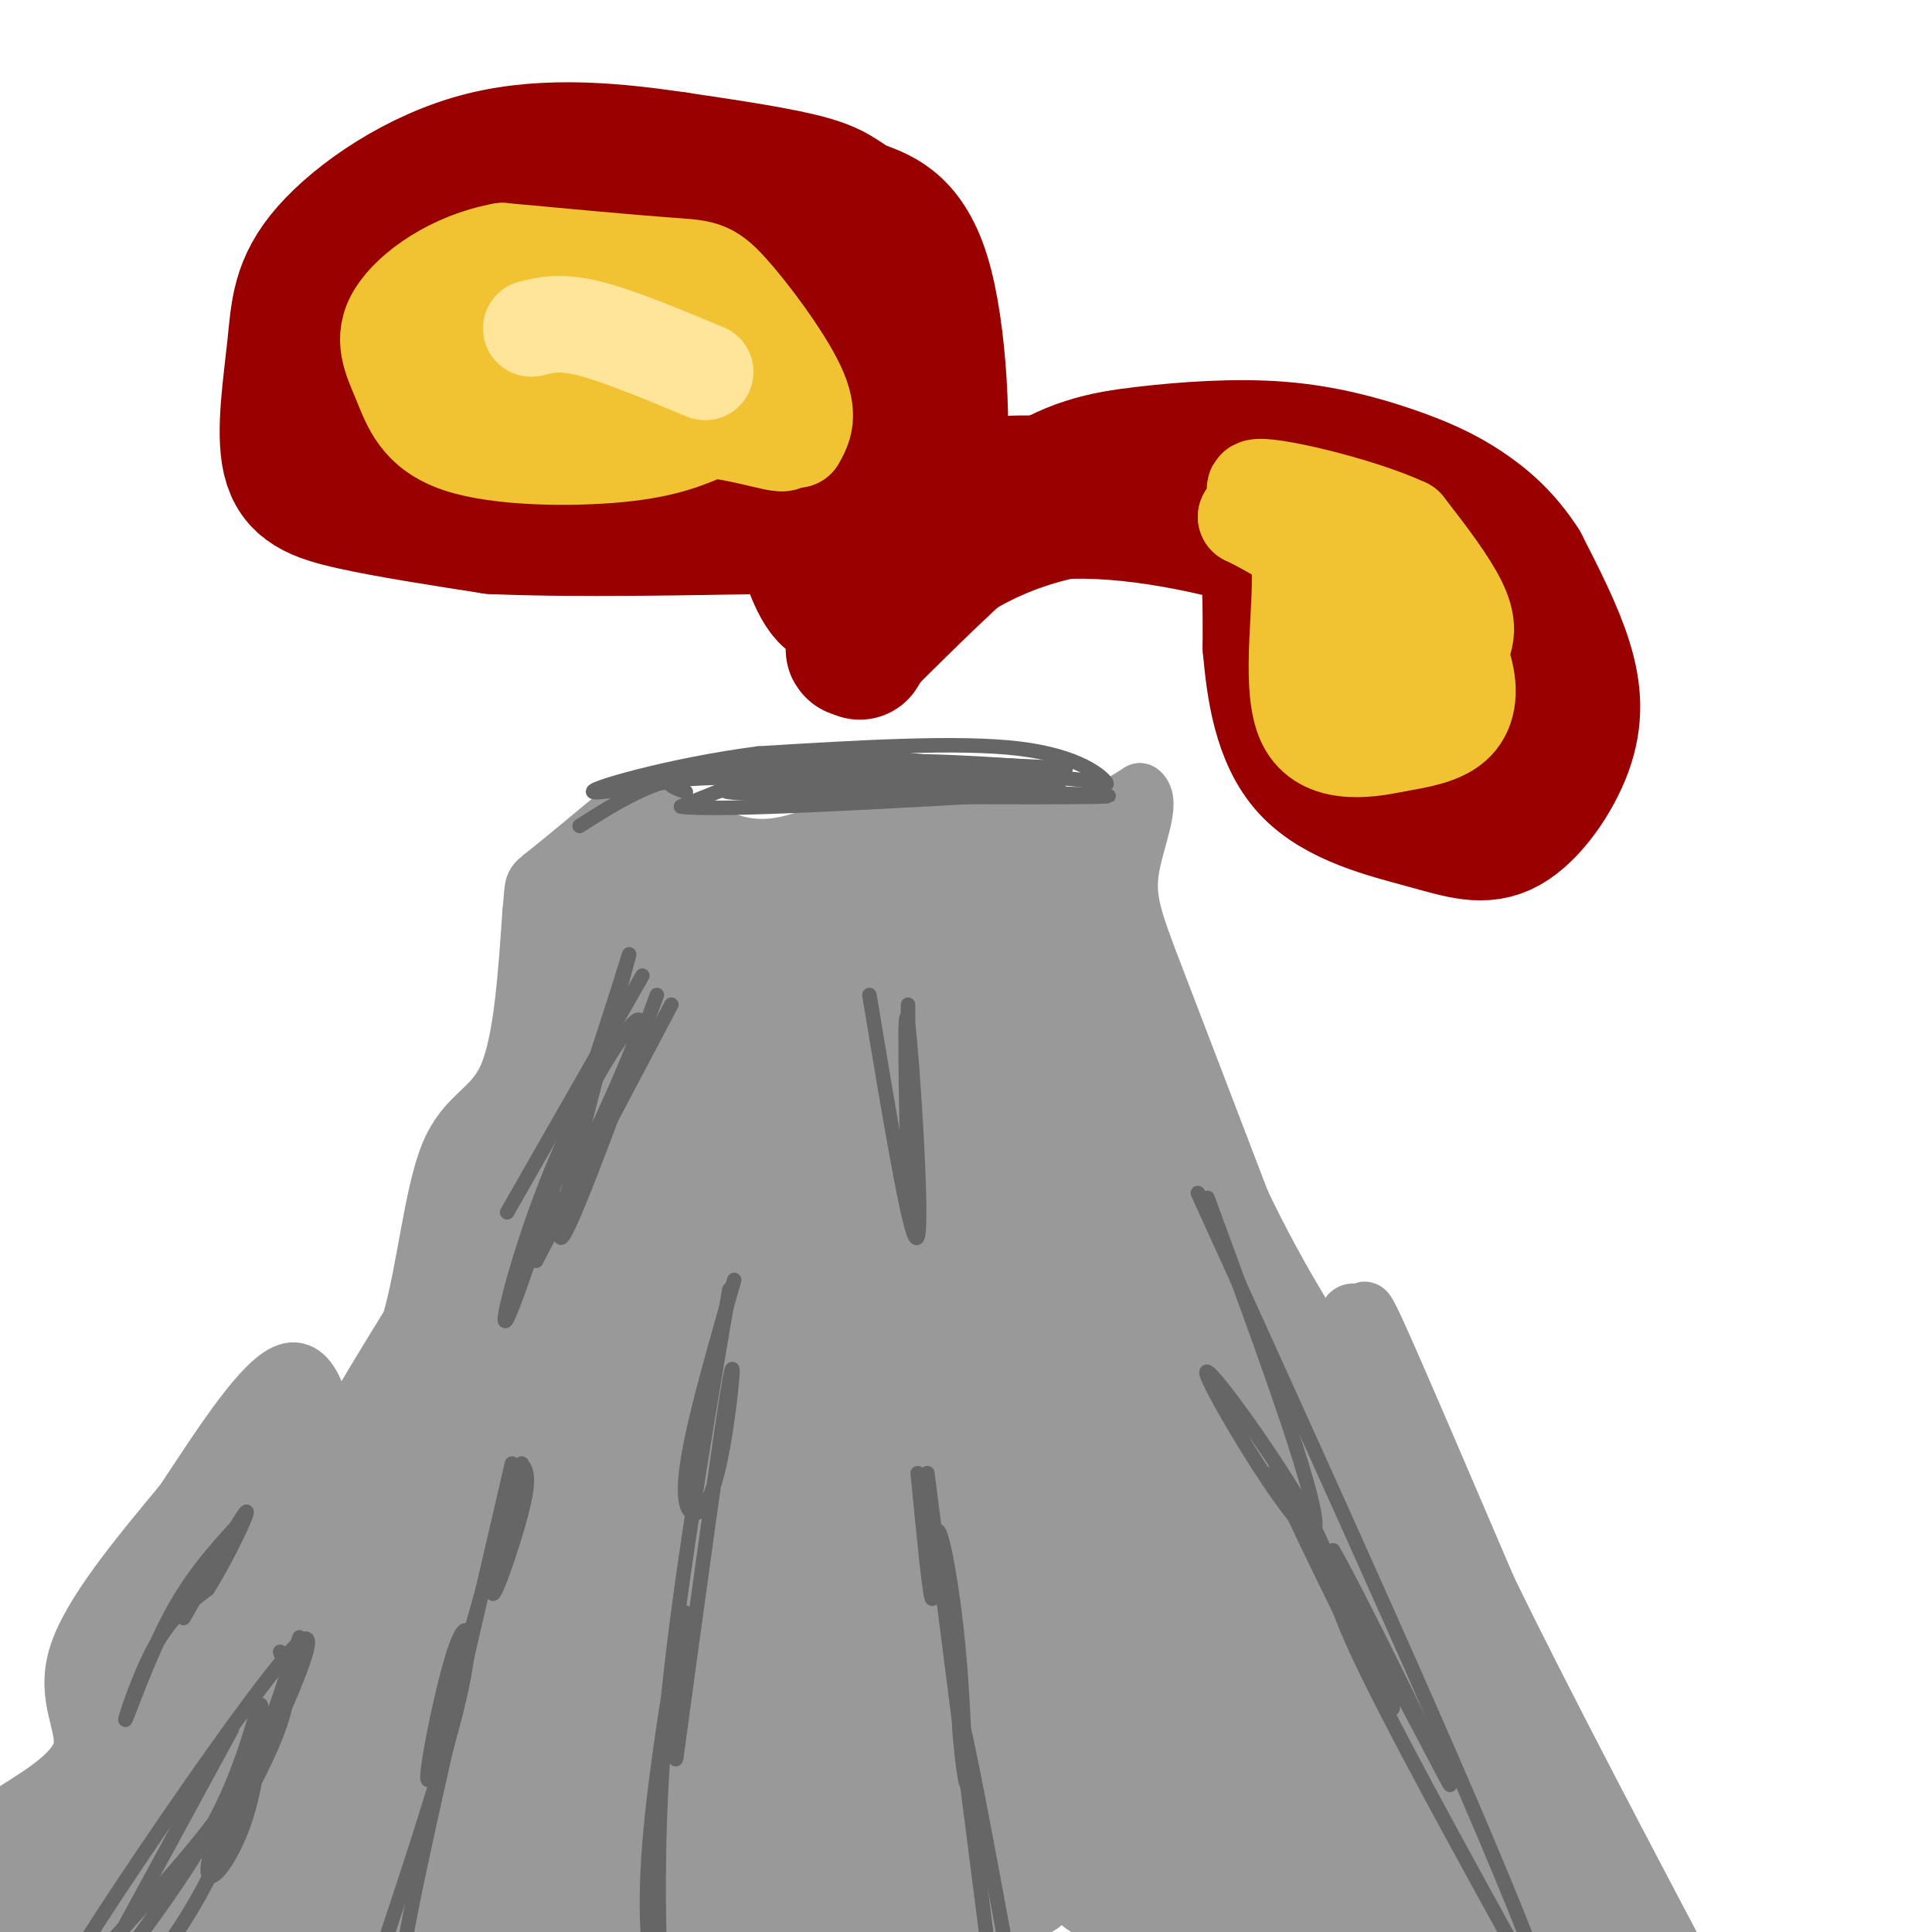 <svg viewBox='0 0 400 400' version='1.1' xmlns='http://www.w3.org/2000/svg' xmlns:xlink='http://www.w3.org/1999/xlink'><g fill='none' stroke='#999999' stroke-width='12' stroke-linecap='round' stroke-linejoin='round'><path d='M3,375c6.511,-4.089 13.022,-8.178 14,-13c0.978,-4.822 -3.578,-10.378 -1,-19c2.578,-8.622 12.289,-20.311 22,-32'/><path d='M38,311c7.923,-11.952 16.732,-25.833 22,-27c5.268,-1.167 6.995,10.378 8,15c1.005,4.622 1.287,2.321 4,-3c2.713,-5.321 7.856,-13.660 13,-22'/><path d='M85,274c3.167,-10.774 4.583,-26.708 8,-35c3.417,-8.292 8.833,-8.940 12,-16c3.167,-7.060 4.083,-20.530 5,-34'/><path d='M110,189c0.689,-6.444 -0.089,-5.556 3,-8c3.089,-2.444 10.044,-8.222 17,-14'/><path d='M130,167c6.822,-0.222 15.378,6.222 23,8c7.622,1.778 14.311,-1.111 21,-4'/><path d='M174,171c11.444,-0.311 29.556,0.911 41,0c11.444,-0.911 16.222,-3.956 21,-7'/><path d='M236,164c2.714,1.786 -1.000,9.750 -2,16c-1.000,6.250 0.714,10.786 5,22c4.286,11.214 11.143,29.107 18,47'/><path d='M257,249c7.531,15.791 17.358,31.767 21,35c3.642,3.233 1.100,-6.278 1,-10c-0.100,-3.722 2.242,-1.656 3,-2c0.758,-0.344 -0.069,-3.098 4,6c4.069,9.098 13.035,30.049 22,51'/><path d='M308,329c11.333,23.333 28.667,56.167 46,89'/></g>
<g fill='none' stroke='#999999' stroke-width='28' stroke-linecap='round' stroke-linejoin='round'><path d='M165,268c-4.889,14.089 -9.778,28.178 -18,42c-8.222,13.822 -19.778,27.378 -30,43c-10.222,15.622 -19.111,33.311 -28,51'/><path d='M97,402c24.556,-72.822 49.111,-145.644 54,-158c4.889,-12.356 -9.889,35.756 -29,75c-19.111,39.244 -42.556,69.622 -66,100'/><path d='M93,391c7.500,-11.935 15.000,-23.869 21,-33c6.000,-9.131 10.500,-15.458 16,-37c5.500,-21.542 12.000,-58.298 13,-47c1.000,11.298 -3.500,70.649 -8,130'/><path d='M155,382c5.339,-8.691 10.679,-17.382 15,-44c4.321,-26.618 7.625,-71.163 8,-47c0.375,24.163 -2.179,117.033 2,112c4.179,-5.033 15.089,-107.967 23,-136c7.911,-28.033 12.822,18.837 17,56c4.178,37.163 7.622,64.618 9,65c1.378,0.382 0.689,-26.309 0,-53'/><path d='M229,335c-0.988,-18.619 -3.458,-38.667 0,-32c3.458,6.667 12.845,40.048 21,62c8.155,21.952 15.077,32.476 22,43'/><path d='M273,400c-9.982,-28.524 -19.964,-57.048 -15,-56c4.964,1.048 24.875,31.667 35,46c10.125,14.333 10.464,12.381 15,12c4.536,-0.381 13.268,0.810 22,2'/><path d='M335,403c-7.917,-5.833 -15.833,-11.667 -24,-24c-8.167,-12.333 -16.583,-31.167 -25,-50'/><path d='M286,329c-6.464,-14.655 -10.125,-26.292 -9,-28c1.125,-1.708 7.036,6.512 11,15c3.964,8.488 5.982,17.244 8,26'/><path d='M296,342c7.911,14.133 23.689,36.467 22,33c-1.689,-3.467 -20.844,-32.733 -40,-62'/><path d='M278,313c-10.622,-15.333 -17.178,-22.667 -24,-34c-6.822,-11.333 -13.911,-26.667 -21,-42'/><path d='M233,237c-6.378,-14.800 -11.822,-30.800 -14,-39c-2.178,-8.200 -1.089,-8.600 0,-9'/><path d='M219,189c0.167,-2.167 0.583,-3.083 1,-4'/><path d='M220,185c-11.000,-0.333 -39.000,0.833 -67,2'/><path d='M153,187c-15.267,-0.222 -19.933,-1.778 -23,-1c-3.067,0.778 -4.533,3.889 -6,7'/><path d='M124,193c-0.578,4.733 0.978,13.067 -2,22c-2.978,8.933 -10.489,18.467 -18,28'/><path d='M104,243c-2.844,9.956 -0.956,20.844 -3,31c-2.044,10.156 -8.022,19.578 -14,29'/><path d='M87,303c-3.200,7.222 -4.200,10.778 -8,13c-3.800,2.222 -10.400,3.111 -17,4'/><path d='M62,320c-3.622,-0.844 -4.178,-4.956 -4,-8c0.178,-3.044 1.089,-5.022 2,-7'/><path d='M60,305c0.356,0.556 0.244,5.444 -3,11c-3.244,5.556 -9.622,11.778 -16,18'/><path d='M41,334c-6.000,11.333 -13.000,30.667 -20,50'/><path d='M21,384c-7.911,8.711 -17.689,5.489 -20,7c-2.311,1.511 2.844,7.756 8,14'/><path d='M43,391c9.953,-9.965 19.907,-19.931 27,-33c7.093,-13.069 11.326,-29.242 13,-32c1.674,-2.758 0.789,7.900 -5,26c-5.789,18.100 -16.482,43.642 -20,40c-3.518,-3.642 0.138,-36.469 -5,-40c-5.138,-3.531 -19.069,22.235 -33,48'/><path d='M20,400c-6.833,10.833 -7.417,13.917 -8,17'/><path d='M52,377c18.072,-17.650 36.145,-35.300 40,-37c3.855,-1.700 -6.507,12.551 -15,22c-8.493,9.449 -15.119,14.095 -18,15c-2.881,0.905 -2.019,-1.931 -3,-4c-0.981,-2.069 -3.804,-3.369 2,-12c5.804,-8.631 20.236,-24.592 15,-22c-5.236,2.592 -30.141,23.736 -44,34c-13.859,10.264 -16.674,9.647 -10,2c6.674,-7.647 22.837,-22.323 39,-37'/><path d='M58,338c7.552,-9.513 6.931,-14.794 4,-5c-2.931,9.794 -8.173,34.664 1,25c9.173,-9.664 32.762,-53.863 49,-95c16.238,-41.137 25.126,-79.212 29,-84c3.874,-4.788 2.735,23.711 -4,67c-6.735,43.289 -19.067,101.368 -24,124c-4.933,22.632 -2.466,9.816 0,-3'/><path d='M113,367c-0.274,-4.929 -0.958,-15.750 3,-41c3.958,-25.250 12.560,-64.929 14,-48c1.440,16.929 -4.280,90.464 -10,164'/><path d='M123,397c2.333,-30.583 4.667,-61.167 7,-59c2.333,2.167 4.667,37.083 7,72'/><path d='M148,387c2.750,-32.250 5.500,-64.500 7,-61c1.500,3.500 1.750,42.750 2,82'/><path d='M164,397c6.417,-52.583 12.833,-105.167 18,-104c5.167,1.167 9.083,56.083 13,111'/><path d='M196,394c-0.167,-15.486 -0.335,-30.973 2,-54c2.335,-23.027 7.172,-53.595 10,-38c2.828,15.595 3.646,77.352 3,85c-0.646,7.648 -2.756,-38.815 2,-45c4.756,-6.185 16.378,27.907 28,62'/><path d='M248,400c-0.931,-5.486 -1.863,-10.973 4,-19c5.863,-8.027 18.520,-18.595 24,-25c5.480,-6.405 3.783,-8.648 4,-13c0.217,-4.352 2.348,-10.815 -1,-18c-3.348,-7.185 -12.174,-15.093 -21,-23'/><path d='M258,302c-7.579,-9.322 -16.028,-21.128 -12,-12c4.028,9.128 20.533,39.189 27,48c6.467,8.811 2.895,-3.628 -6,-15c-8.895,-11.372 -23.113,-21.678 -31,-31c-7.887,-9.322 -9.444,-17.661 -11,-26'/><path d='M225,266c-2.531,-10.408 -3.359,-23.429 -6,-34c-2.641,-10.571 -7.096,-18.692 -13,-24c-5.904,-5.308 -13.258,-7.802 -22,-8c-8.742,-0.198 -18.871,1.901 -29,4'/><path d='M155,204c-5.393,3.097 -4.376,8.838 -2,29c2.376,20.162 6.111,54.744 10,47c3.889,-7.744 7.932,-57.816 11,-60c3.068,-2.184 5.162,43.519 8,56c2.838,12.481 6.419,-8.259 10,-29'/><path d='M192,247c2.104,-12.587 2.365,-29.555 3,-19c0.635,10.555 1.644,48.633 1,42c-0.644,-6.633 -2.943,-57.978 -10,-60c-7.057,-2.022 -18.874,45.279 -30,71c-11.126,25.721 -21.563,29.860 -32,34'/><path d='M124,315c-10.484,8.206 -20.694,11.722 -26,16c-5.306,4.278 -5.709,9.318 -7,10c-1.291,0.682 -3.472,-2.993 1,-14c4.472,-11.007 15.596,-29.347 21,-37c5.404,-7.653 5.088,-4.618 1,10c-4.088,14.618 -11.947,40.820 -15,39c-3.053,-1.820 -1.301,-31.663 1,-53c2.301,-21.337 5.150,-34.169 8,-47'/></g>
<g fill='none' stroke='#666666' stroke-width='3' stroke-linecap='round' stroke-linejoin='round'><path d='M49,316c-4.786,5.280 -9.571,10.560 -14,19c-4.429,8.440 -8.500,20.042 -9,21c-0.500,0.958 2.571,-8.726 6,-15c3.429,-6.274 7.214,-9.137 11,-12'/><path d='M43,329c4.067,-6.400 8.733,-16.400 8,-16c-0.733,0.400 -6.867,11.200 -13,22'/><path d='M62,339c-5.417,16.250 -10.833,32.500 -16,44c-5.167,11.500 -10.083,18.250 -15,25'/><path d='M133,202c0.000,0.000 -28.000,49.000 -28,49'/><path d='M106,303c-8.750,37.583 -17.500,75.167 -21,93c-3.500,17.833 -1.750,15.917 0,14'/><path d='M151,267c-5.333,31.417 -10.667,62.833 -13,88c-2.333,25.167 -1.667,44.083 -1,63'/><path d='M192,305c0.000,0.000 16.000,125.000 16,125'/><path d='M248,247c27.500,60.500 55.000,121.000 68,154c13.000,33.000 11.500,38.500 10,44'/><path d='M190,305c1.262,12.976 2.524,25.952 3,26c0.476,0.048 0.167,-12.833 1,-14c0.833,-1.167 2.810,9.381 4,20c1.190,10.619 1.595,21.310 2,32'/><path d='M200,369c-0.356,-0.178 -2.244,-16.622 -1,-13c1.244,3.622 5.622,27.311 10,51'/><path d='M250,248c12.268,33.363 24.536,66.726 22,69c-2.536,2.274 -19.875,-26.542 -22,-32c-2.125,-5.458 10.964,12.440 18,24c7.036,11.560 8.018,16.780 9,22'/><path d='M277,331c3.730,7.263 8.557,14.421 4,5c-4.557,-9.421 -18.496,-35.421 -17,-31c1.496,4.421 18.427,39.263 23,47c4.573,7.737 -3.214,-11.632 -11,-31'/><path d='M276,321c4.700,7.967 21.951,43.383 24,48c2.049,4.617 -11.102,-21.565 -18,-33c-6.898,-11.435 -7.542,-8.124 -1,6c6.542,14.124 20.271,39.062 34,64'/><path d='M152,265c-3.656,12.742 -7.311,25.483 -9,34c-1.689,8.517 -1.411,12.809 0,14c1.411,1.191 3.957,-0.718 6,-10c2.043,-9.282 3.584,-25.938 2,-17c-1.584,8.938 -6.292,43.469 -11,78'/><path d='M140,364c-0.833,3.190 2.583,-27.833 2,-30c-0.583,-2.167 -5.167,24.524 -7,42c-1.833,17.476 -0.917,25.738 0,34'/><path d='M108,303c0.935,1.327 1.869,2.655 0,10c-1.869,7.345 -6.542,20.708 -6,16c0.542,-4.708 6.298,-27.488 5,-24c-1.298,3.488 -9.649,33.244 -18,63'/><path d='M89,368c-1.952,4.036 2.167,-17.375 5,-26c2.833,-8.625 4.381,-4.464 1,10c-3.381,14.464 -11.690,39.232 -20,64'/><path d='M58,342c1.324,3.635 2.648,7.270 0,15c-2.648,7.730 -9.266,19.557 -6,12c3.266,-7.557 16.418,-34.496 10,-29c-6.418,5.496 -32.405,43.427 -43,60c-10.595,16.573 -5.797,11.786 -1,7'/><path d='M48,358c0.000,0.000 -25.000,46.000 -25,46'/><path d='M23,402c9.927,-10.900 19.854,-21.801 25,-30c5.146,-8.199 5.511,-13.697 3,-9c-2.511,4.697 -7.896,19.587 -8,24c-0.104,4.413 5.075,-1.652 8,-11c2.925,-9.348 3.595,-21.978 3,-23c-0.595,-1.022 -2.456,9.565 -8,21c-5.544,11.435 -14.772,23.717 -24,36'/><path d='M139,208c0.000,0.000 -28.000,53.000 -28,53'/><path d='M111,261c1.152,-3.144 18.030,-37.502 21,-47c2.970,-9.498 -7.970,5.866 -16,24c-8.030,18.134 -13.152,39.038 -11,35c2.152,-4.038 11.576,-33.019 21,-62'/><path d='M126,211c4.655,-14.298 5.792,-19.042 2,-5c-3.792,14.042 -12.512,46.869 -12,50c0.512,3.131 10.256,-23.435 20,-50'/><path d='M180,206c4.444,26.756 8.889,53.511 10,50c1.111,-3.511 -1.111,-37.289 -2,-44c-0.889,-6.711 -0.444,13.644 0,34'/><path d='M188,246c0.000,-0.667 0.000,-19.333 0,-38'/><path d='M142,164c-3.689,-1.378 -7.378,-2.756 8,-3c15.378,-0.244 49.822,0.644 58,1c8.178,0.356 -9.911,0.178 -28,0'/><path d='M180,162c-14.178,-0.489 -35.622,-1.711 -35,-2c0.622,-0.289 23.311,0.356 46,1'/><path d='M191,161c11.573,-0.008 17.504,-0.528 3,0c-14.504,0.528 -49.443,2.104 -43,3c6.443,0.896 54.270,1.113 71,1c16.730,-0.113 2.365,-0.557 -12,-1'/><path d='M210,164c-11.778,-0.022 -35.222,0.422 -36,0c-0.778,-0.422 21.111,-1.711 43,-3'/><path d='M217,161c9.798,0.190 12.792,2.167 12,1c-0.792,-1.167 -5.369,-5.476 -18,-7c-12.631,-1.524 -33.315,-0.262 -54,1'/><path d='M157,156c-18.131,2.321 -36.458,7.625 -34,8c2.458,0.375 25.702,-4.179 41,-6c15.298,-1.821 22.649,-0.911 30,0'/><path d='M194,158c10.356,0.222 21.244,0.778 25,1c3.756,0.222 0.378,0.111 -3,0'/><path d='M216,159c-8.333,-0.622 -27.667,-2.178 -42,-1c-14.333,1.178 -23.667,5.089 -33,9'/><path d='M141,167c7.333,1.000 42.167,-1.000 77,-3'/><path d='M218,164c6.732,-1.577 -14.938,-4.021 -30,-5c-15.062,-0.979 -23.517,-0.494 -31,0c-7.483,0.494 -13.995,0.998 -20,3c-6.005,2.002 -11.502,5.501 -17,9'/></g>
<g fill='none' stroke='#990000' stroke-width='28' stroke-linecap='round' stroke-linejoin='round'><path d='M178,135c7.102,-12.156 14.204,-24.312 20,-30c5.796,-5.688 10.285,-4.908 19,-5c8.715,-0.092 21.656,-1.056 29,0c7.344,1.056 9.093,4.130 11,6c1.907,1.870 3.974,2.534 5,7c1.026,4.466 1.013,12.733 1,21'/><path d='M263,134c0.736,8.313 2.077,18.597 8,25c5.923,6.403 16.427,8.926 24,11c7.573,2.074 12.216,3.700 17,1c4.784,-2.700 9.711,-9.727 12,-16c2.289,-6.273 1.940,-11.792 0,-18c-1.940,-6.208 -5.470,-13.104 -9,-20'/><path d='M315,117c-3.473,-5.470 -7.655,-9.144 -12,-12c-4.345,-2.856 -8.852,-4.895 -15,-7c-6.148,-2.105 -13.937,-4.276 -23,-5c-9.063,-0.724 -19.402,-0.003 -28,1c-8.598,1.003 -15.457,2.286 -25,9c-9.543,6.714 -21.772,18.857 -34,31'/><path d='M178,134c-4.251,2.821 2.121,-5.625 11,-13c8.879,-7.375 20.267,-13.678 36,-16c15.733,-2.322 35.813,-0.664 46,0c10.187,0.664 10.482,0.332 13,8c2.518,7.668 7.259,23.334 12,39'/><path d='M296,152c3.803,6.029 7.312,1.602 9,0c1.688,-1.602 1.556,-0.378 1,-4c-0.556,-3.622 -1.534,-12.091 -1,-16c0.534,-3.909 2.581,-3.260 -5,-6c-7.581,-2.740 -24.791,-8.870 -42,-15'/><path d='M258,111c-15.500,-4.107 -33.250,-6.875 -47,-4c-13.750,2.875 -23.500,11.393 -27,14c-3.500,2.607 -0.750,-0.696 2,-4'/><path d='M186,117c2.111,-1.496 6.389,-3.235 8,-15c1.611,-11.765 0.556,-33.556 -3,-45c-3.556,-11.444 -9.611,-12.543 -13,-14c-3.389,-1.457 -4.111,-3.274 -10,-5c-5.889,-1.726 -16.944,-3.363 -28,-5'/><path d='M140,33c-11.551,-1.692 -26.427,-3.423 -40,0c-13.573,3.423 -25.841,12.000 -32,19c-6.159,7.000 -6.207,12.423 -7,20c-0.793,7.577 -2.329,17.309 -1,23c1.329,5.691 5.523,7.340 13,9c7.477,1.660 18.239,3.330 29,5'/><path d='M102,109c16.419,0.770 42.968,0.196 55,0c12.032,-0.196 9.547,-0.014 10,4c0.453,4.014 3.844,11.861 6,11c2.156,-0.861 3.078,-10.431 4,-20'/><path d='M177,104c0.635,-7.799 0.224,-17.296 -1,-23c-1.224,-5.704 -3.259,-7.614 -6,-11c-2.741,-3.386 -6.188,-8.248 -15,-11c-8.812,-2.752 -22.988,-3.395 -35,-3c-12.012,0.395 -21.861,1.827 -28,5c-6.139,3.173 -8.570,8.086 -11,13'/><path d='M81,74c-1.663,5.792 -0.319,13.772 0,17c0.319,3.228 -0.387,1.705 8,2c8.387,0.295 25.867,2.409 36,1c10.133,-1.409 12.921,-6.341 18,-9c5.079,-2.659 12.451,-3.045 19,-1c6.549,2.045 12.274,6.523 18,11'/><path d='M180,95c-10.222,-3.044 -44.778,-16.156 -63,-21c-18.222,-4.844 -20.111,-1.422 -22,2'/></g>
<g fill='none' stroke='#f1c232' stroke-width='20' stroke-linecap='round' stroke-linejoin='round'><path d='M165,91c1.399,-2.518 2.798,-5.036 0,-11c-2.798,-5.964 -9.792,-15.375 -14,-20c-4.208,-4.625 -5.631,-4.464 -13,-5c-7.369,-0.536 -20.685,-1.768 -34,-3'/><path d='M104,52c-10.233,1.829 -18.817,7.902 -22,13c-3.183,5.098 -0.967,9.222 1,14c1.967,4.778 3.683,10.209 12,13c8.317,2.791 23.233,2.940 33,2c9.767,-0.940 14.383,-2.970 19,-5'/><path d='M147,89c7.657,0.522 17.300,4.325 15,2c-2.300,-2.325 -16.542,-10.780 -24,-15c-7.458,-4.220 -8.131,-4.206 -12,-4c-3.869,0.206 -10.935,0.603 -18,1'/><path d='M108,73c-3.984,0.292 -4.944,0.522 -5,1c-0.056,0.478 0.793,1.206 1,3c0.207,1.794 -0.226,4.656 7,3c7.226,-1.656 22.113,-7.828 37,-14'/><path d='M148,66c-5.444,-2.356 -37.556,-1.244 -51,0c-13.444,1.244 -8.222,2.622 -3,4'/><path d='M94,70c0.500,1.000 3.250,1.500 6,2'/><path d='M280,123c4.375,-1.363 8.750,-2.726 13,0c4.250,2.726 8.375,9.542 10,15c1.625,5.458 0.750,9.560 -2,12c-2.750,2.440 -7.375,3.220 -12,4'/><path d='M289,154c-6.226,1.345 -15.792,2.708 -19,-5c-3.208,-7.708 -0.060,-24.488 -1,-33c-0.940,-8.512 -5.970,-8.756 -11,-9'/><path d='M258,107c4.600,2.111 21.600,11.889 29,19c7.400,7.111 5.200,11.556 3,16'/><path d='M290,142c3.119,1.440 9.417,-2.958 12,-7c2.583,-4.042 1.452,-7.726 -1,-12c-2.452,-4.274 -6.226,-9.137 -10,-14'/><path d='M291,109c-9.762,-4.571 -29.167,-9.000 -31,-8c-1.833,1.000 13.905,7.429 21,12c7.095,4.571 5.548,7.286 4,10'/><path d='M285,123c1.244,5.200 2.356,13.200 2,17c-0.356,3.800 -2.178,3.400 -4,3'/></g>
<g fill='none' stroke='#ffe599' stroke-width='20' stroke-linecap='round' stroke-linejoin='round'><path d='M146,77c-9.000,-3.750 -18.000,-7.500 -24,-9c-6.000,-1.500 -9.000,-0.750 -12,0'/></g>
</svg>